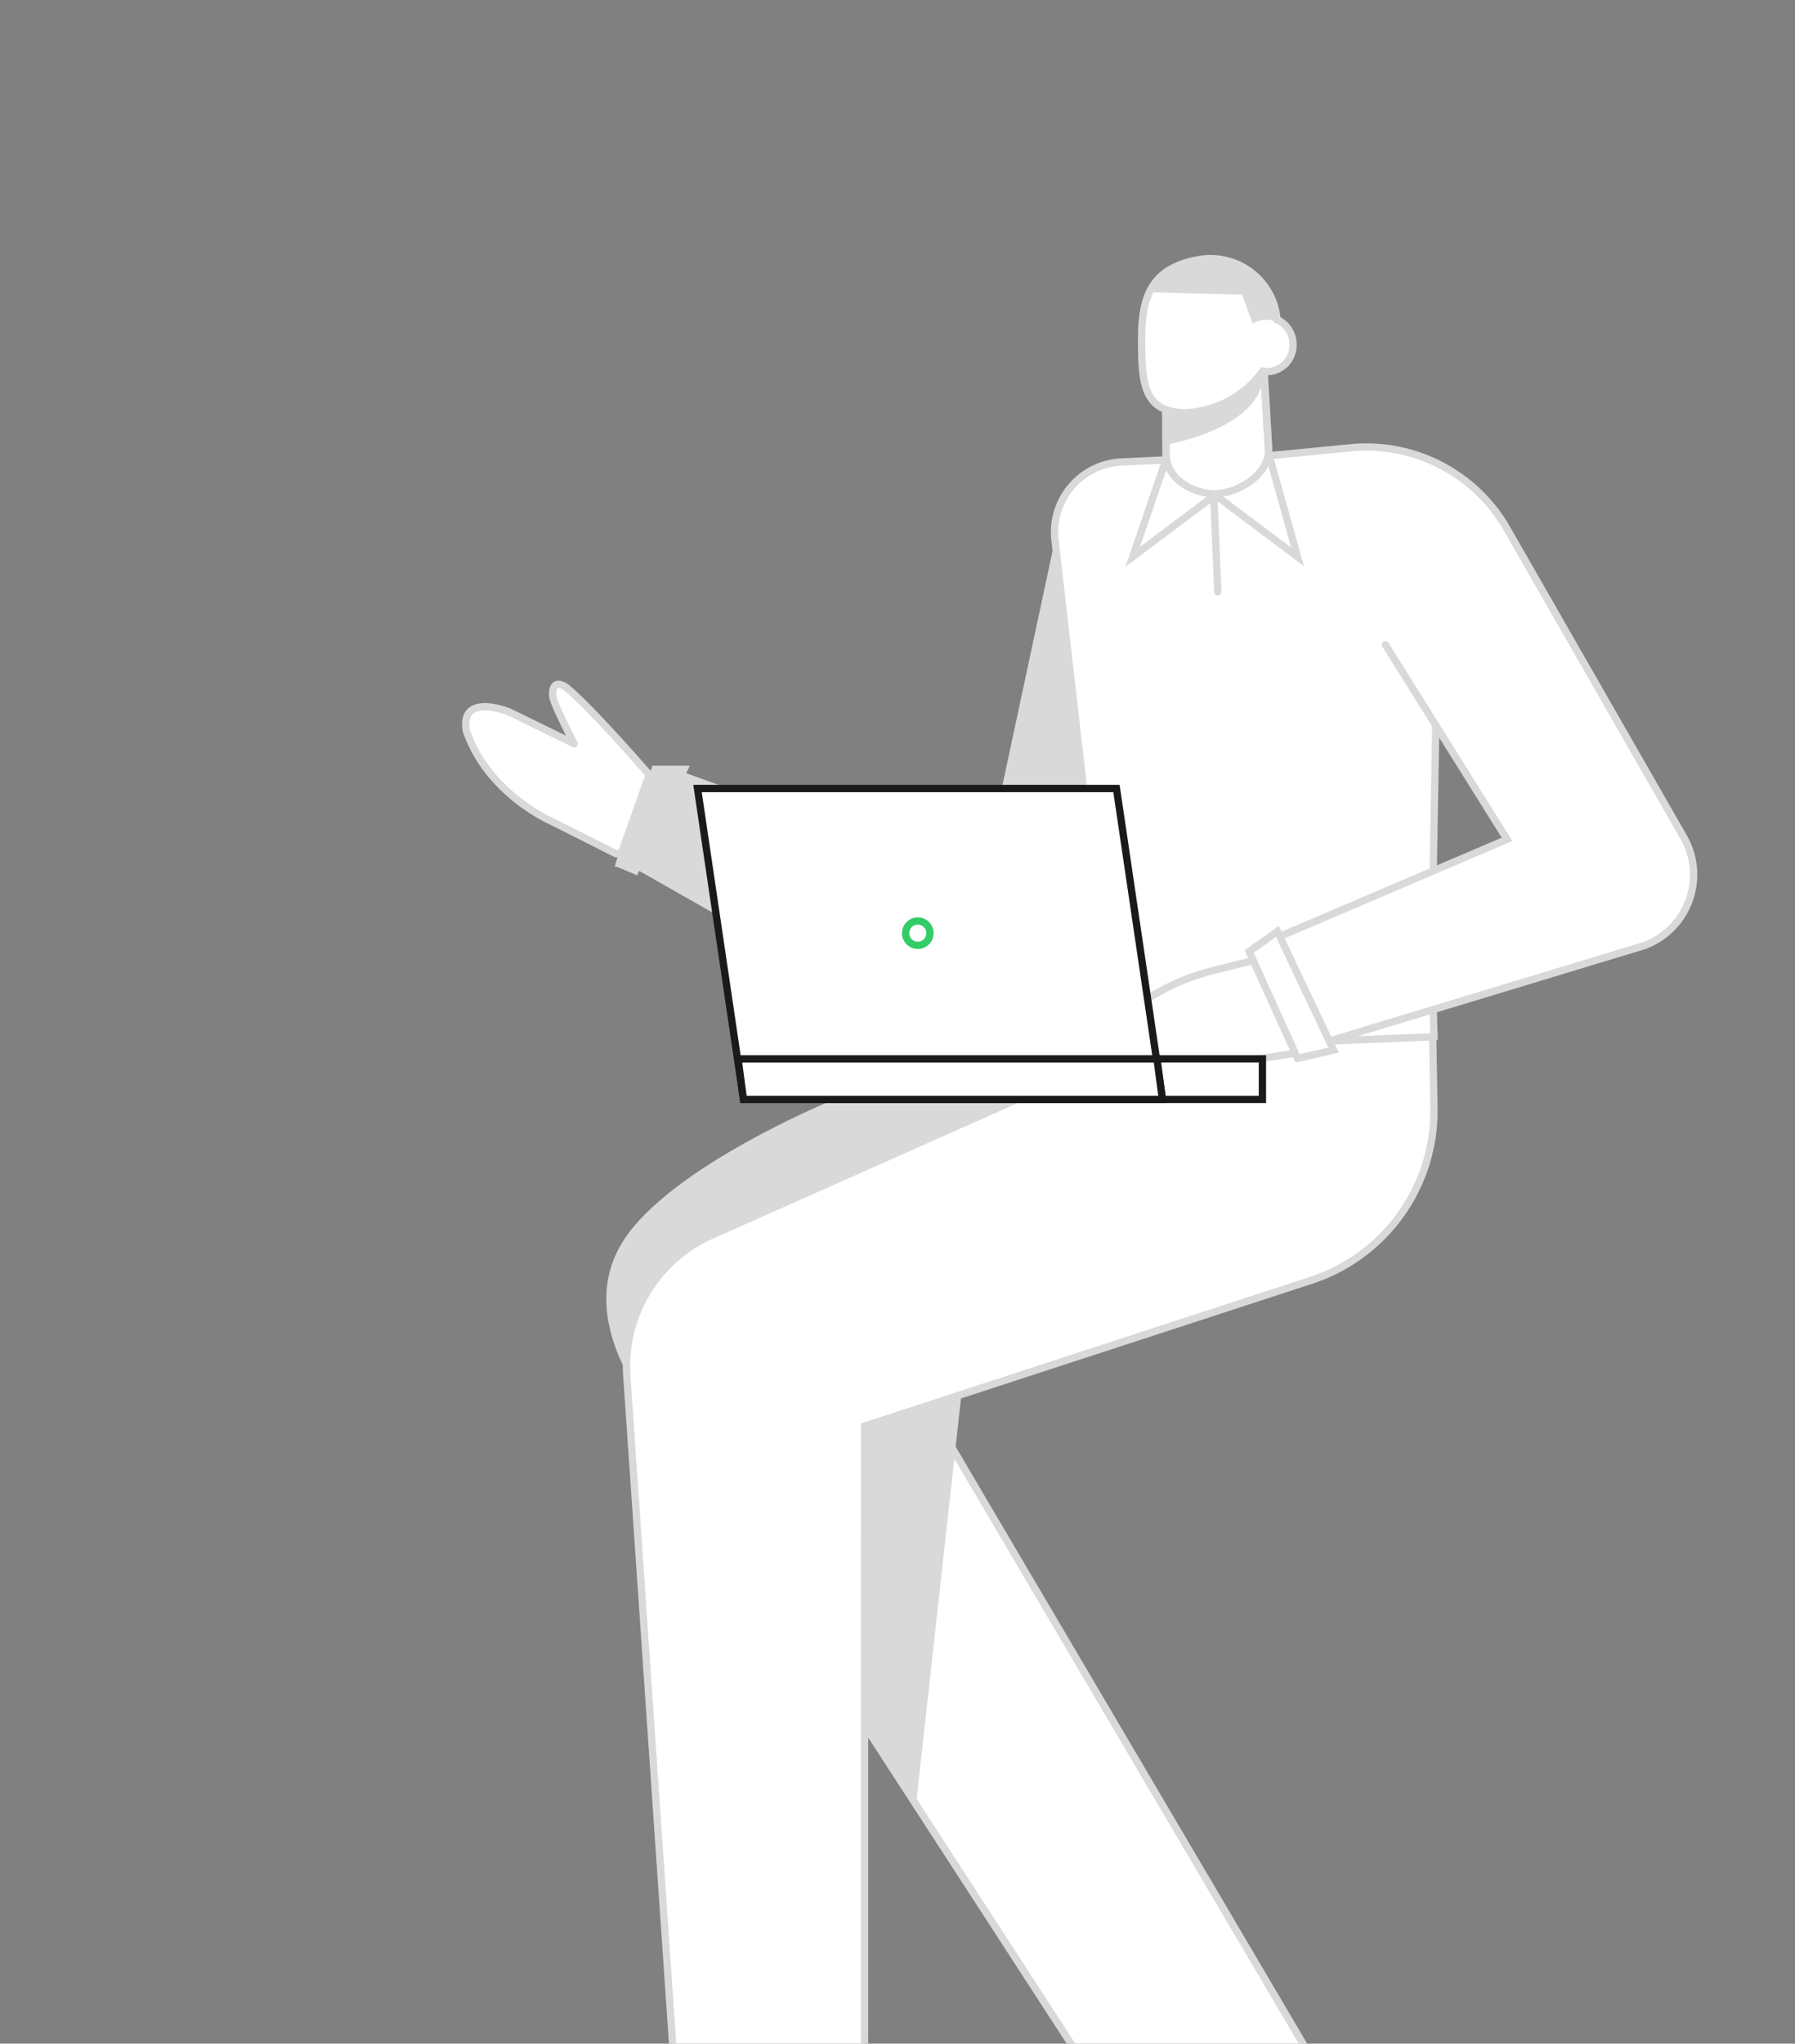 <?xml version="1.0" encoding="UTF-8" standalone="no"?>
<svg
   xmlns:dc="http://purl.org/dc/elements/1.1/"
   xmlns:cc="http://creativecommons.org/ns#"
   xmlns:rdf="http://www.w3.org/1999/02/22-rdf-syntax-ns#"
   xmlns:svg="http://www.w3.org/2000/svg"
   xmlns="http://www.w3.org/2000/svg"
   id="svg36"
   version="1.1"
   viewBox="0 0 246 280"
   height="280"
   width="246">
  <rect x="0" y="0" width="246" height="280" fill="#808080" stroke="none"/>
  <defs
     id="defs4">
    <clipPath
       id="clip-path">
      <rect
         y="0"
         x="0"
         fill="#ffffff"
         transform="translate(309,1870)"
         height="270"
         width="208"
         data-name="Rectangle 1384"
         id="Rectangle_1384" />
    </clipPath>
  </defs>
  <g
     clip-path="url(#clip-path)"
     transform="translate(-275,-1860)"
     data-name="Mask Group 8"
     id="Mask_Group_8">
    <g
       transform="translate(330.872,1895.429)"
       data-name="26"
       id="_26">
      <g
         data-name="Group 3353"
         id="Group_3353">
        <path
           fill-rule="evenodd"
           stroke-width="1"
           stroke-linejoin="round"
           stroke-linecap="round"
           stroke="#d9d9d9"
           fill="#ffffff"
           transform="matrix(0.358,-0.934,0.934,0.358,0,70.586)"
           d="m 8.389,5.385 c 3.667,-2.156 4.465,1.944 4.49,4.4 q 0,0.22 -0.017,0.44 l -0.855,9.59 c 0,0 4.027,-4.5 4.926,-5 0.899,-0.5 2.377,-0.772 1.874,1.264 -1.3,4.032 -7.083,14.863 -7.083,14.863 L 0.76,31.223 A 0.741,0.741 0 0 1 0,30.5 q 0,-0.016 0,-0.032 l 0.961,-9.521 c 0,0 0.318,-9.635 7.428,-15.562 z"
           id="Rectangle-Copy-6" />
        <g
           transform="translate(27.225,101.498)"
           id="Path-170">
          <path
             stroke-width="1"
             stroke-linecap="round"
             stroke="#d9d9d9"
             fill="#ffffff"
             transform="translate(-19.423)"
             d="M 62.108,53.457 122.588,156.136 102.029,172.25 22.444,49.555 a 15.188,15.188 0 0 1 6.467,-22.1 L 89.434,0 h 20.559 l 19.818,14.447 z"
             id="Mask" />
          <path
             fill-rule="evenodd"
             fill="#d9d9d9"
             transform="translate(-5.465,-13.731)"
             d="m 36.852,27.367 c 0,0 -22.7,9.2 -29.172,19.612 -6.472,10.412 3.291,22.056 3.291,22.056 L 47.942,123.72 55.373,56.631 67.6,21.811 Z"
             data-name="Path 5784"
             id="Path_5784" />
        </g>
        <path
           fill-rule="evenodd"
           stroke-width="1"
           stroke-linecap="round"
           stroke="#d9d9d9"
           fill="#ffffff"
           transform="translate(-938.743,-697.387)"
           d="m 1039.312,804.07 -4.426,2.893 -54.5,24.239 a 19.633,19.633 0 0 0 -11.609,19.282 l 8.858,129.17 h 23.708 l 0.019,-122.312 61.166,-19.955 a 24.449,24.449 0 0 0 16.862,-23.673 L 1079.219,804 Z"
           id="Path-152" />
        <g
           transform="rotate(72,46.404,91.444)"
           id="Group-3-Copy">
          <path
             fill-rule="evenodd"
             fill="#d9d9d9"
             transform="rotate(-13,61.074,6.958)"
             d="M 0,18.53 39.063,55.066 4.724,82.951 12.657,95.28 56.587,70.524 A 10.372,10.372 0 0 0 59.594,55.008 L 15.586,0 Z"
             id="Path-6-Copy-5" />
        </g>
        <g
           transform="translate(86.177,25.269)"
           id="Path-79">
          <path
             stroke-width="1"
             stroke-linecap="round"
             stroke="#d9d9d9"
             fill="#ffffff"
             transform="rotate(2,1.445,82.784)"
             d="M 45.307,0.006 29.013,0.655 8.854,2.288 A 9.631,9.631 0 0 0 0.032,12.665 q 0.027,0.33 0.076,0.657 L 10.573,82.808 54.4,79.494 53.7,68.6 52.625,6.916 A 7.038,7.038 0 0 0 45.465,0 Z"
             data-name="Mask"
             id="Mask-2" />
        </g>
        <path
           fill-rule="evenodd"
           stroke-width="1"
           stroke-linecap="round"
           stroke="#d9d9d9"
           fill="#ffffff"
           transform="rotate(16,-251.058,391.625)"
           d="m 7.513,28.824 -5.284,0.962 a 1.89,1.89 0 0 1 -2.188,-2.25 52.81,52.81 0 0 1 4.942,-8.382 q 0.12,-0.177 0.24,-0.358 v 0 A 30.375,30.375 0 0 1 15.355,9.291 L 22.055,5.428 35.967,0 37.136,5.571 30.511,16.51 7.074,27.394 h 0.307 a 0.722,0.722 0 0 1 0.132,1.432 z"
           id="Combined-Shape-Copy-4" />
        <path
           fill-rule="evenodd"
           stroke-width="1"
           stroke-linecap="round"
           stroke="#d9d9d9"
           fill="#ffffff"
           transform="translate(-1056.641,-562.659)"
           d="M 1167.113,595.186 1156,603.521 1160.63,590 Z"
           id="Path-172" />
        <path
           fill-rule="evenodd"
           stroke-width="1"
           stroke-linecap="round"
           stroke="#d9d9d9"
           fill="#ffffff"
           transform="rotate(19,-0.224,360.512)"
           d="M 26.534,25.964 50.979,45.755 23.344,70.745 33.416,82.361 73.488,53.4 A 10.372,10.372 0 0 0 74,37.792 L 37.092,5.5 A 22.226,22.226 0 0 0 13.55,1.863 L 0,8.068"
           id="Path" />
        <path
           fill-rule="evenodd"
           stroke-width="1"
           stroke-linecap="round"
           stroke="#d9d9d9"
           fill="#ffffff"
           transform="rotate(180,60.977,20.431)"
           d="M 11.113,8.335 0,0 3.89,13.891 Z"
           id="Path-172-Copy" />
        <g
           transform="rotate(180,60.665,16.113)"
           id="Group-2">
          <g
             transform="rotate(180,10.372,16.113)"
             id="Group-4">
            <path
               fill-rule="evenodd"
               stroke-width="1"
               stroke-linecap="round"
               stroke="#d9d9d9"
               fill="#ffffff"
               transform="translate(3.28,15.002)"
               d="M 0.054,12.41 0,4.6 m 13.451,-4.189 0.708,12 m -0.028,-1.482 c 0.185,3.89 -4.6,6.3 -7.373,6.3 -2.773,0 -6.7,-1.852 -6.7,-5.556 L 0.145,6.112 13.481,0 Z"
               id="Combined-Shape" />
            <path
               fill-rule="evenodd"
               fill="#d9d9d9"
               transform="translate(3.293,14.572)"
               d="m 0.041,8.58 v 2.352 c 0,0 11.934,-1.966 13.234,-8.639 C 14.575,-4.38 0,5.636 0,5.636 Z"
               id="Path-11-Copy-6" />
            <path
               fill-rule="evenodd"
               stroke-width="1"
               stroke-linecap="round"
               stroke="#d9d9d9"
               fill="#ffffff"
               d="M 16.595,15.424 A 13.778,13.778 0 0 1 6.057,21.114 C 0.028,21.115 0,16.7 0,10.753 0,4.806 1.694,1.281 7.717,0.166 a 9.16,9.16 0 0 1 10.842,8.2 3.7,3.7 0 0 1 2.185,3.421 3.609,3.609 0 0 1 -3.516,3.7 3.37,3.37 0 0 1 -0.633,-0.063 z"
               id="Combined-Shape-Copy" />
            <path
               fill-rule="evenodd"
               fill="#d9d9d9"
               transform="translate(1.111)"
               d="m 15.386,8.431 a 3.371,3.371 0 0 0 -1.307,0.46 L 12.679,4.952 0,4.606 a 14.353,14.353 0 0 1 1.585,-1.9 C 5.108,-0.567 7.543,-0.018 8.618,0.122 a 14.247,14.247 0 0 1 4.4,1.207 6.65,6.65 0 0 1 2.6,2.058 26.379,26.379 0 0 1 1.792,3.563 v 1.7 a 7.788,7.788 0 0 0 -1.042,-0.25 4.434,4.434 0 0 0 -0.881,0 z"
               id="Combined-Shape-Copy-2" />
          </g>
        </g>
        <g
           transform="translate(39.72,72.604)"
           id="Group-6">
          <rect
             y="0"
             x="0"
             stroke-width="1"
             stroke-linecap="round"
             stroke="#1a1a1a"
             fill="#ffffff"
             transform="translate(20.003,37.043)"
             height="5.556"
             width="57.417"
             id="Rectangle-Copy-2" />
          <path
             fill-rule="evenodd"
             stroke-width="1"
             stroke-linecap="round"
             stroke="#1a1a1a"
             fill="#ffffff"
             d="m 0,0 h 57.417 l 6.3,42.6 H 6.3 Z"
             id="Rectangle" />
          <path
             fill-rule="evenodd"
             stroke-width="1"
             stroke-linecap="round"
             stroke="#1a1a1a"
             fill="#ffffff"
             transform="translate(-9.444,-62.957)"
             d="m 15,100 h 57.417 l 0.741,5.556 H 15.741 Z"
             data-name="Rectangle-Copy-2"
             id="Rectangle-Copy-2-2" />
          <circle
             r="1.667"
             stroke-width="1"
             stroke-linecap="round"
             stroke="#33cc66"
             fill="#ffffff"
             transform="translate(28.523,18.151)"
             cy="1.667"
             cx="1.667"
             id="Oval" />
        </g>
        <path
           fill-rule="evenodd"
           stroke-width="1"
           stroke-linecap="round"
           stroke="#d9d9d9"
           fill="#ffffff"
           transform="translate(-1075.528,-571.473)"
           d="m 1186,604 0.556,13.15"
           id="Path-148" />
        <path
           fill-rule="evenodd"
           stroke-width="1"
           stroke-linecap="round"
           stroke="#d9d9d9"
           fill="#ffffff"
           transform="translate(-1083.426,-670.504)"
           d="m 1198.75,765.444 6.63,14.636 4.935,-1.13 -7.7,-16.26 z"
           id="Path-173" />
        <path
           fill-rule="evenodd"
           fill="#d9d9d9"
           transform="matrix(-0.643,-0.766,0.766,-0.643,30.236,85.505)"
           d="M 0,1.566 6.853,16.754 10.14,12.837 C 8.636,10.114 5.483,4.4 4.023,1.815 2.563,-0.77 2.746,0.166 2.746,0.166 Z"
           id="Path-173-Copy" />
      </g>
    </g>
  </g>
</svg>
